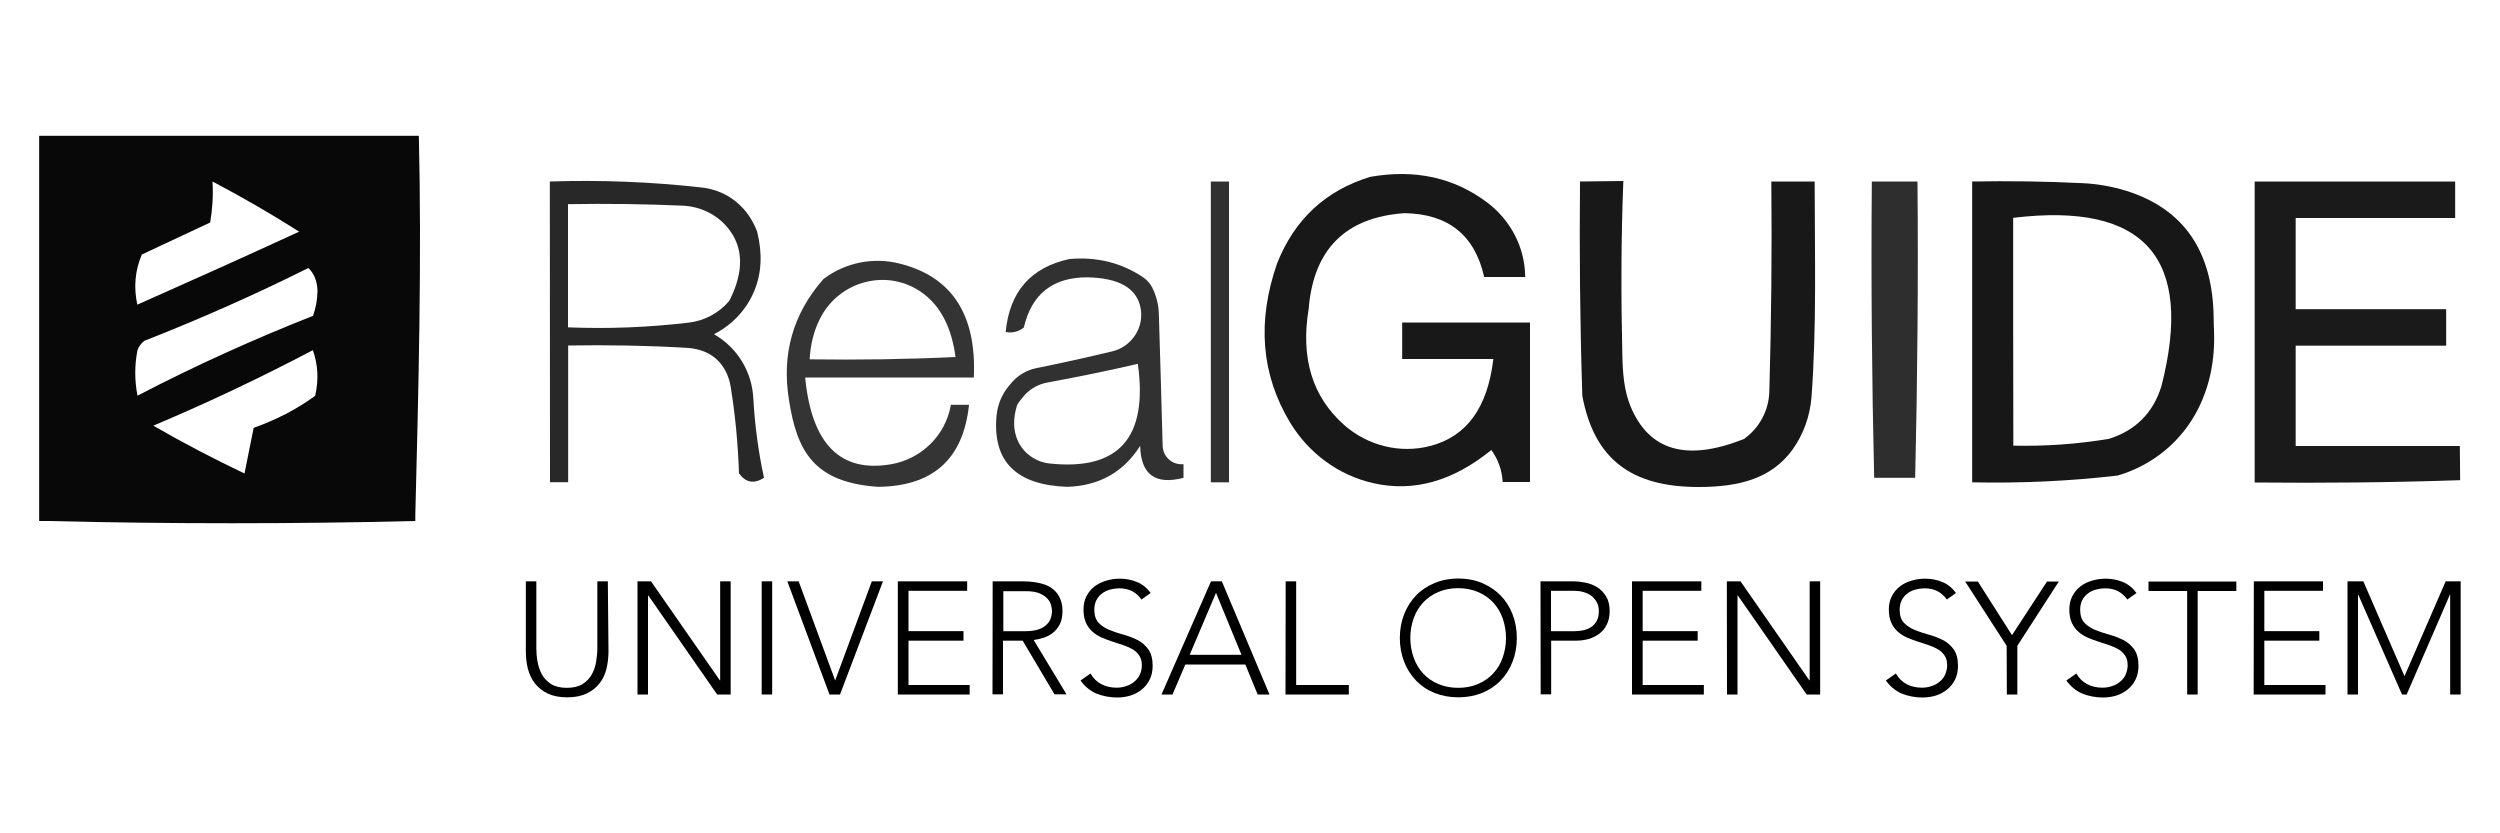 <?xml version="1.0" encoding="utf-8"?>
<!-- Generator: Adobe Illustrator 27.8.0, SVG Export Plug-In . SVG Version: 6.00 Build 0)  -->
<svg version="1.1" id="Layer_1" xmlns="http://www.w3.org/2000/svg" xmlns:xlink="http://www.w3.org/1999/xlink" x="0px" y="0px"
	 viewBox="0 0 1500 500" style="enable-background:new 0 0 1500 500;" xml:space="preserve">
<style type="text/css">
	.st0{opacity:0.967;fill-rule:evenodd;clip-rule:evenodd;enable-background:new    ;}
	.st1{opacity:0.906;fill-rule:evenodd;clip-rule:evenodd;enable-background:new    ;}
	.st2{opacity:0.84;fill-rule:evenodd;clip-rule:evenodd;enable-background:new    ;}
	.st3{opacity:0.812;fill-rule:evenodd;clip-rule:evenodd;enable-background:new    ;}
	.st4{opacity:0.905;fill-rule:evenodd;clip-rule:evenodd;enable-background:new    ;}
	.st5{opacity:0.819;fill-rule:evenodd;clip-rule:evenodd;enable-background:new    ;}
	.st6{opacity:0.908;fill-rule:evenodd;clip-rule:evenodd;enable-background:new    ;}
	.st7{opacity:0.896;fill-rule:evenodd;clip-rule:evenodd;enable-background:new    ;}
	.st8{opacity:0.794;fill-rule:evenodd;clip-rule:evenodd;enable-background:new    ;}
	.st9{opacity:0.808;fill-rule:evenodd;clip-rule:evenodd;enable-background:new    ;}
</style>
<g>
	<g>
		<path class="st0" d="M26.3,81.5c72.9,0,145.9,0,218.8,0c2.9,0,3.5,0,6.2,0c1.8,73.9-0.2,153.2-2.1,227c0,3.4,0,1,0,4.1
			c-72,1.8-148.2,1.8-220.2,0c-3.4,0-2.5,0-5.5,0c0-74.8,0-156.4,0-231.1C26.3,81.5,24.8,81.5,26.3,81.5z M127.5,108.9
			c17.7,9.3,35,19.3,52,30.1c-32.2,14.8-64.6,29.4-97.1,43.8c-2.3-10.4-1.4-20.4,2.7-30.1c13.7-6.4,27.4-12.8,41-19.2
			C127.5,125.3,128,117.1,127.5,108.9z M185,160.8c3.5,3.3,5.3,7.8,5.5,13.7c-0.1,5.3-1,10.3-2.7,15c-36,14.2-71.1,30.1-105.3,47.9
			c-1.8-9.1-1.8-18.2,0-27.4c0.8-2.2,2.2-4,4.1-5.5C120.2,191.3,153,176.8,185,160.8z M187.7,210.1c3.1,8.6,3.6,17.7,1.4,27.4
			c-11.3,8.2-23.6,14.5-36.9,19.2c-1.8,9.1-3.7,18.2-5.5,27.4c-18.7-8.9-36.9-18.4-54.7-28.7C124.9,241.5,156.8,226.4,187.7,210.1z"
			/>
	</g>
	<g>
		<path class="st1" d="M822.2,106.1c26.8-4.7,50.1,0.4,70,15.3c14,10.5,22.6,26.7,22.9,44.1c0,0.2,0,0.5,0,0.7h-24.6
			c-5.6-25.1-21.5-37.9-47.9-38.3c-35.3,2.5-54.5,21.7-57.4,57.4c-4.9,29.6,2.2,52.8,21.3,69.7c14.1,12.4,33.4,17.3,51.6,12.6
			c21.9-5.7,34.5-23,37.9-52.2h-54.7v-21.9H918v95.7h-16.4c-0.4-7.1-2.7-13.5-6.8-19.2c-23,18.7-46.6,25.4-70.8,19.9
			c-20.9-4.7-38.8-18-49.9-36.3c-17.4-28.8-20-60.7-7.8-95.7C776.8,131.5,795.5,114.2,822.2,106.1z"/>
	</g>
	<g>
		<path class="st2" d="M329.9,108.9c30.5-1,60.9,0.2,91.1,3.6c6.4,0.7,12.6,2.9,17.9,6.5c6.9,4.7,12.1,11.3,15.4,20
			c1.6,6.5,2.3,12.8,2,18.8c-0.8,18.2-11.6,34.5-27.9,42.7l-0.1,0c0.2,0.1,0.5,0.2,0.7,0.4c13.6,8,22.2,22.3,23,38.1
			c0.9,16.1,3,32,6.4,47.7c-6,3.8-11,2.9-15-2.7c-0.6-17.4-2.2-34.8-5-52c-0.5-3.3-1.6-6.6-3.2-9.6c-4.6-8.5-12.3-13-23.2-13.7
			c-23.7-1.4-47.4-1.8-71.1-1.4v82h-10.9L329.9,108.9L329.9,108.9z M340.8,122.5c23-0.4,45.9-0.1,68.9,0.9
			c10.7,0.5,20.7,5.4,27.3,13.7c9,11.3,9.4,25.4,1.1,42.4c-0.1,0.3-0.3,0.6-0.5,0.9c0,0-0.1,0.1-0.1,0.2c-6.2,7.3-14.9,11.9-24.4,13
			c-23.9,2.8-48.1,3.8-72.3,2.8L340.8,122.5L340.8,122.5z"/>
	</g>
	<g>
		<path class="st3" d="M726.5,108.9c3.7,0,7.3,0,10.9,0c0,60.2,0,120.3,0,180.5c-3.7,0-7.3,0-10.9,0
			C726.5,229.2,726.5,169,726.5,108.9z"/>
	</g>
	<g>
		<path class="st4" d="M948,108.9c9,0,16.4-0.3,26-0.3c-1.4,35.6-1.4,69.8-0.6,103.9c0.2,10.8,0.9,21.6,5,31.5
			c11.1,26.5,33.6,33,67.7,19.5c0.2-0.1,0.4-0.2,0.6-0.3c0.1,0,0.2-0.1,0.2-0.2c9-6.6,14.4-17,14.7-28.1c1.2-42,1.6-84,1.2-126h26
			c0,42.2,1.3,86.9-1.9,129.4c-0.9,11.3-4.8,22.3-11.4,31.5c-12.4,17-31.2,22.4-56.4,22.4c-40.3,0-62.6-16.7-69.7-54.7
			C948,194.6,947.6,151.7,948,108.9z"/>
	</g>
	<g>
		<path class="st5" d="M1123.1,108.9c9.1,0,18.2,0,27.4,0c0.5,59.3,0,118.5-1.4,177.8c-9.6,0-15.6,0-24.6,0
			C1123.1,227.4,1122.6,168.1,1123.1,108.9z"/>
	</g>
	<g>
		<path class="st6" d="M1183.3,108.9c22.1-0.4,44.2-0.1,66.3,1c8.9,0.4,17.7,2,26.2,4.6c34.6,10.9,52,36.4,52.4,76.5
			c0,2.5,0.1,4.9,0.2,7.3c0.7,17.4-2.5,33-9.4,46.8c-9.7,19.4-27.1,33.9-48,40.1c-0.1,0-0.1,0-0.2,0.1c-29.1,3.4-58.3,4.7-87.5,4.1
			V108.9z M1207.9,130.7c79.1-9.6,108.7,24.1,88.9,101.2c-5,15.9-15.5,26.4-31.4,31.4c-19,3.2-38.2,4.5-57.4,4.1
			C1207.9,221.9,1207.9,176.3,1207.9,130.7z"/>
	</g>
	<g>
		<path class="st7" d="M1352.8,108.9c40.1,0,80.2,0,120.3,0c0,7.3,0,14.6,0,21.9c-31.9,0-63.8,0-95.7,0c0,18.2,0,36.5,0,54.7
			c30.1,0,60.2,0,90.3,0c0,7.3,0,14.6,0,21.9c-30.1,0-60.2,0-90.3,0c0,20.1,0,40.1,0,60.2c32.8,0,65.6,0,98.5,0
			c0,7.3,0.2,13.9,0.2,20.5c-40.1,1.4-83.2,1.8-123.3,1.4C1352.8,229.2,1352.8,169,1352.8,108.9z"/>
	</g>
	<g>
		<path class="st8" d="M539.6,158.1c31.5,7.8,46.4,30.6,44.7,68.4H483.1c3.9,40.1,21.2,57.4,51.8,52c17.9-3.2,32.1-17,35.5-34.9
			c0-0.2,0.1-0.5,0.1-0.7h10.9c-3.4,32.5-21.6,48.9-54.7,49.2c-38.3-2.7-48.5-21.2-53.3-52c-4.5-27.5,2.3-51.7,20.5-72.5
			c0.2-0.2,0.4-0.3,0.6-0.5C507.4,157.5,524,154.2,539.6,158.1z M553.9,176.1c10.6,7.9,17.1,20.6,19.4,38.1
			c-29.2,1.4-58.3,1.8-87.5,1.4c0.5-9.2,2.6-17.3,6.2-24.4C503.6,168.1,533.2,160.6,553.9,176.1z"/>
	</g>
	<g>
		<path class="st9" d="M641.7,155.4c16.4-1.4,31.1,2.2,44.2,11c2.3,1.6,4.2,3.7,5.5,6.2l0,0.1c2.4,4.8,3.7,10,3.9,15.4
			c0.8,26.5,1.6,53,2.3,79.5c0.2,6.4,5.7,11.4,12.1,10.9c0.1,0,0.3,0,0.4,0v8.2c-17,4.4-25.6-2-26-19.2c-10,15.8-24.6,24-43.8,24.6
			c-30.7-1.1-44.8-15.3-42.4-42.5c0.6-6.6,3.1-12.8,7.3-17.9c0.7-0.9,1.5-1.7,2.2-2.6c3.8-4.2,8.8-7.1,14.3-8.2
			c15.4-3.1,30.6-6.5,45.7-10.1c11.9-2.9,19.5-14.8,16.8-26.7c-2.5-11.4-13.1-17.3-31.6-17.7c-20.8-0.1-33.6,9.9-38.3,30.1
			c-3.2,2.5-6.9,3.5-10.9,2.7C605.7,175,618.5,160.4,641.7,155.4z M682.7,218.3c6.2,44.3-11.4,64.2-52.9,59.8
			c-8.2-0.9-15.5-5.9-19-13.4c-2.9-6.2-3.1-13.4-0.5-21.8c1.4-2.2,3-4.2,4.7-6.1c3.6-3.8,8.4-6.4,13.5-7.3
			C647,226.1,665.1,222.4,682.7,218.3z"/>
	</g>
	<g>
		<path d="M365.1,390.7c0,3.6-0.4,7.1-1.2,10.5c-0.8,3.3-2.2,6.3-4.2,8.8c-2,2.6-4.5,4.6-7.7,6.1c-3.2,1.5-7,2.3-11.7,2.3
			s-8.5-0.8-11.7-2.3c-3.2-1.5-5.7-3.6-7.7-6.1c-2-2.6-3.3-5.5-4.2-8.8c-0.8-3.3-1.2-6.8-1.2-10.5v-41.9h6.3v40.3
			c0,2.4,0.2,5,0.7,7.8c0.5,2.7,1.3,5.3,2.6,7.7c1.3,2.4,3.2,4.3,5.5,5.8c2.4,1.5,5.6,2.3,9.5,2.3c4,0,7.1-0.8,9.5-2.3
			c2.4-1.5,4.2-3.5,5.5-5.8c1.3-2.4,2.2-4.9,2.6-7.7c0.4-2.7,0.7-5.3,0.7-7.8v-40.3h6.3L365.1,390.7L365.1,390.7z"/>
		<path d="M382.5,348.8h8.1l41.3,59.4h0.2v-59.4h6.3v67.9h-8.1L389,357.3h-0.2v59.4h-6.3V348.8z"/>
		<path d="M457,348.8h6.3v67.9H457V348.8z"/>
		<path d="M472.4,348.8h6.8l21.9,59.5l22-59.5h6.7L504,416.7h-6.3L472.4,348.8z"/>
		<path d="M538.8,348.8h41.5v5.7h-35.2v24.2h33v5.7h-33V411h36.7v5.7h-43.1V348.8L538.8,348.8z"/>
		<path d="M595.6,348.8h17.8c0.9,0,2.1,0,3.6,0.1c1.5,0.1,3.2,0.3,5,0.6c1.8,0.3,3.6,0.8,5.5,1.5c1.8,0.7,3.5,1.7,5,3.1
			c1.5,1.3,2.7,3,3.6,5.1s1.4,4.5,1.4,7.5c0,3.2-0.6,6-1.7,8c-1.1,2.1-2.5,3.8-4.2,5.1s-3.6,2.3-5.6,2.9c-2,0.6-4,1.1-5.8,1.3
			l19.7,32.6h-7.2l-19.1-32.2h-11.8v32.2h-6.3L595.6,348.8L595.6,348.8z M602,378.7h13.4c3.3,0,6-0.4,8.1-1.2
			c2.1-0.8,3.7-1.8,4.8-3.1c1.2-1.2,1.9-2.5,2.3-3.9c0.4-1.4,0.6-2.7,0.6-3.8s-0.2-2.4-0.6-3.8c-0.4-1.4-1.2-2.7-2.3-3.9
			c-1.2-1.2-2.8-2.2-4.8-3.1c-2.1-0.8-4.8-1.2-8.1-1.2H602V378.7z"/>
		<path d="M654.3,404.1c1.7,2.9,3.8,5,6.5,6.4c2.7,1.4,5.7,2.1,9.1,2.1c2.1,0,4.1-0.3,6-1c1.8-0.6,3.5-1.5,4.8-2.7
			c1.4-1.2,2.5-2.5,3.2-4.2c0.8-1.6,1.2-3.5,1.2-5.5c0-2.4-0.5-4.3-1.5-5.8c-1-1.5-2.3-2.8-4-3.8s-3.5-1.8-5.6-2.5
			c-2.1-0.7-4.2-1.4-6.4-2.1c-2.2-0.7-4.3-1.5-6.4-2.4c-2.1-0.9-4-2.1-5.6-3.5c-1.7-1.5-3-3.2-4-5.4c-1-2.2-1.5-4.9-1.5-8
			c0-3,0.6-5.7,1.8-8s2.8-4.3,4.8-5.8s4.3-2.7,7-3.5s5.4-1.2,8.2-1.2c3.7,0,7.1,0.7,10.3,2c3.2,1.3,5.9,3.5,8.2,6.6l-5.5,3.9
			c-1.6-2.2-3.5-3.9-5.6-5c-2.1-1.1-4.7-1.7-7.6-1.7c-2,0-4,0.3-5.8,0.8c-1.8,0.5-3.5,1.3-4.8,2.4c-1.4,1-2.5,2.4-3.3,4
			c-0.8,1.6-1.2,3.5-1.2,5.7c0,3.4,0.9,6,2.6,7.8c1.7,1.8,3.9,3.2,6.5,4.3c2.6,1,5.4,2,8.4,2.8c3,0.8,5.8,1.9,8.4,3.2
			c2.6,1.3,4.7,3.2,6.5,5.6c1.7,2.4,2.6,5.7,2.6,9.9c0,3.1-0.6,5.8-1.7,8.1c-1.2,2.4-2.7,4.4-4.7,6c-2,1.6-4.2,2.9-6.8,3.7
			s-5.2,1.2-8,1.2c-4.5,0-8.6-0.8-12.4-2.3c-3.8-1.6-7-4.2-9.7-7.9L654.3,404.1z"/>
		<path d="M726.6,348.8h6.5l28.6,67.9h-7.1l-7.4-18h-36l-7.7,18h-6.6L726.6,348.8z M729.6,355.7l-15.8,37.2h31.1L729.6,355.7z"/>
		<path d="M771.4,348.8h6.3V411h31.6v5.7h-38L771.4,348.8L771.4,348.8z"/>
		<path d="M839.9,382.8c0-5.2,0.9-10,2.6-14.3c1.7-4.3,4.1-8.1,7.2-11.3c3.1-3.2,6.8-5.6,11.1-7.4c4.3-1.8,9.1-2.7,14.2-2.7
			c5.2,0,9.9,0.9,14.2,2.7c4.3,1.8,8,4.3,11.1,7.4c3.1,3.2,5.5,6.9,7.2,11.3c1.7,4.3,2.6,9.1,2.6,14.3s-0.9,10-2.6,14.3
			c-1.7,4.4-4.1,8.1-7.2,11.3c-3.1,3.2-6.8,5.6-11.1,7.4c-4.3,1.7-9.1,2.6-14.2,2.6c-5.2,0-9.9-0.9-14.2-2.6s-8-4.2-11.1-7.4
			c-3.1-3.2-5.5-6.9-7.2-11.3C840.8,392.7,839.9,387.9,839.9,382.8z M846.2,382.8c0,4.2,0.7,8.1,2,11.8c1.3,3.6,3.2,6.8,5.7,9.5
			c2.5,2.7,5.5,4.8,9.1,6.3c3.5,1.5,7.5,2.3,11.9,2.3s8.4-0.8,11.9-2.3c3.5-1.5,6.6-3.6,9.1-6.3c2.5-2.7,4.4-5.8,5.7-9.5
			c1.3-3.7,2-7.6,2-11.8c0-4.2-0.7-8.1-2-11.8c-1.3-3.7-3.2-6.8-5.7-9.5c-2.5-2.7-5.5-4.8-9.1-6.3c-3.5-1.5-7.5-2.3-11.9-2.3
			s-8.4,0.8-11.9,2.3c-3.5,1.5-6.6,3.6-9.1,6.3c-2.5,2.7-4.4,5.8-5.7,9.5C846.9,374.6,846.2,378.6,846.2,382.8z"/>
		<path d="M924.3,348.8h19.6c2.4,0,4.8,0.3,7.4,0.8c2.6,0.5,5,1.5,7.1,2.8c2.1,1.3,3.9,3.2,5.3,5.5c1.4,2.3,2.1,5.2,2.1,8.8
			c0,3.1-0.6,5.7-1.7,8c-1.1,2.2-2.6,4.1-4.5,5.5c-1.9,1.4-4.1,2.5-6.5,3.2s-5,1-7.7,1h-14.7v32.2h-6.3L924.3,348.8L924.3,348.8z
			 M930.6,378.7H945c1.8,0,3.5-0.2,5.3-0.6c1.7-0.4,3.2-1.1,4.6-2c1.3-0.9,2.4-2.2,3.2-3.7c0.8-1.5,1.2-3.4,1.2-5.7
			c0-2.2-0.4-4-1.3-5.5c-0.9-1.5-2-2.8-3.3-3.8c-1.4-1-3-1.7-4.7-2.2c-1.8-0.5-3.6-0.7-5.4-0.7h-14L930.6,378.7L930.6,378.7z"/>
		<path d="M979.3,348.8h41.5v5.7h-35.2v24.2h33v5.7h-33V411h36.7v5.7h-43.1V348.8L979.3,348.8z"/>
		<path d="M1036.1,348.8h8.2l41.3,59.4h0.2v-59.4h6.3v67.9h-8.1l-41.3-59.4h-0.2v59.4h-6.3L1036.1,348.8L1036.1,348.8z"/>
		<path d="M1137.5,404.1c1.7,2.9,3.8,5,6.5,6.4c2.7,1.4,5.7,2.1,9.1,2.1c2.1,0,4.1-0.3,6-1c1.8-0.6,3.5-1.5,4.8-2.7
			c1.4-1.2,2.5-2.5,3.2-4.2s1.2-3.5,1.2-5.5c0-2.4-0.5-4.3-1.5-5.8c-1-1.5-2.3-2.8-4-3.8c-1.7-1-3.5-1.8-5.6-2.5
			c-2.1-0.7-4.2-1.4-6.4-2.1c-2.2-0.7-4.3-1.5-6.4-2.4c-2.1-0.9-4-2.1-5.6-3.5c-1.7-1.5-3-3.2-4-5.4c-1-2.2-1.5-4.9-1.5-8
			c0-3,0.6-5.7,1.8-8c1.2-2.3,2.8-4.3,4.8-5.8c2-1.6,4.3-2.7,7-3.5c2.6-0.8,5.4-1.2,8.2-1.2c3.7,0,7.1,0.7,10.3,2
			c3.2,1.3,5.9,3.5,8.2,6.6l-5.5,3.9c-1.6-2.2-3.5-3.9-5.6-5c-2.1-1.1-4.7-1.7-7.6-1.7c-2,0-4,0.3-5.8,0.8c-1.8,0.5-3.5,1.3-4.8,2.4
			c-1.4,1-2.5,2.4-3.3,4c-0.8,1.6-1.2,3.5-1.2,5.7c0,3.4,0.9,6,2.6,7.8c1.7,1.8,3.9,3.2,6.5,4.3c2.6,1,5.4,2,8.4,2.8
			c3,0.8,5.8,1.9,8.4,3.2c2.6,1.3,4.7,3.2,6.5,5.6c1.7,2.4,2.6,5.7,2.6,9.9c0,3.1-0.6,5.8-1.7,8.1c-1.2,2.4-2.7,4.4-4.7,6
			c-2,1.6-4.2,2.9-6.8,3.7c-2.6,0.8-5.2,1.2-8,1.2c-4.5,0-8.6-0.8-12.4-2.3c-3.8-1.6-7-4.2-9.7-7.9L1137.5,404.1z"/>
		<path d="M1204,387.5l-24.9-38.6h7.6l20.5,32.2l21-32.2h7.1l-24.9,38.6v29.2h-6.3L1204,387.5L1204,387.5z"/>
		<path d="M1245.8,404.1c1.7,2.9,3.8,5,6.5,6.4c2.7,1.4,5.7,2.1,9.1,2.1c2.1,0,4.1-0.3,6-1c1.8-0.6,3.5-1.5,4.8-2.7
			c1.4-1.2,2.5-2.5,3.2-4.2s1.2-3.5,1.2-5.5c0-2.4-0.5-4.3-1.5-5.8c-1-1.5-2.3-2.8-4-3.8c-1.7-1-3.5-1.8-5.6-2.5
			c-2.1-0.7-4.2-1.4-6.4-2.1c-2.2-0.7-4.3-1.5-6.4-2.4c-2.1-0.9-4-2.1-5.6-3.5c-1.7-1.5-3-3.2-4-5.4c-1-2.2-1.5-4.9-1.5-8
			c0-3,0.6-5.7,1.8-8c1.2-2.3,2.8-4.3,4.8-5.8c2-1.6,4.3-2.7,7-3.5c2.6-0.8,5.4-1.2,8.2-1.2c3.7,0,7.1,0.7,10.3,2
			c3.2,1.3,5.9,3.5,8.2,6.6l-5.5,3.9c-1.6-2.2-3.5-3.9-5.6-5c-2.1-1.1-4.7-1.7-7.6-1.7c-2,0-4,0.3-5.8,0.8c-1.8,0.5-3.5,1.3-4.8,2.4
			c-1.4,1-2.5,2.4-3.3,4c-0.8,1.6-1.2,3.5-1.2,5.7c0,3.4,0.9,6,2.6,7.8c1.7,1.8,3.9,3.2,6.5,4.3c2.6,1,5.4,2,8.4,2.8
			c3,0.8,5.8,1.9,8.4,3.2c2.6,1.3,4.7,3.2,6.5,5.6c1.7,2.4,2.6,5.7,2.6,9.9c0,3.1-0.6,5.8-1.7,8.1c-1.2,2.4-2.7,4.4-4.7,6
			c-2,1.6-4.2,2.9-6.8,3.7c-2.6,0.8-5.2,1.2-8,1.2c-4.5,0-8.6-0.8-12.4-2.3c-3.8-1.6-7-4.2-9.7-7.9L1245.8,404.1z"/>
		<path d="M1312.3,354.6h-23.2v-5.7h52.7v5.7h-23.2v62.1h-6.3L1312.3,354.6L1312.3,354.6z"/>
		<path d="M1352.3,348.8h41.5v5.7h-35.2v24.2h33v5.7h-33V411h36.7v5.7h-43.1L1352.3,348.8L1352.3,348.8z"/>
		<path d="M1408.5,348.8h9.5l24.7,56.9l24.7-56.9h9v67.9h-6.3v-59.8h-0.2l-25.9,59.8h-2.8l-26.2-59.8h-0.2v59.8h-6.3L1408.5,348.8
			L1408.5,348.8z"/>
	</g>
</g>
</svg>
